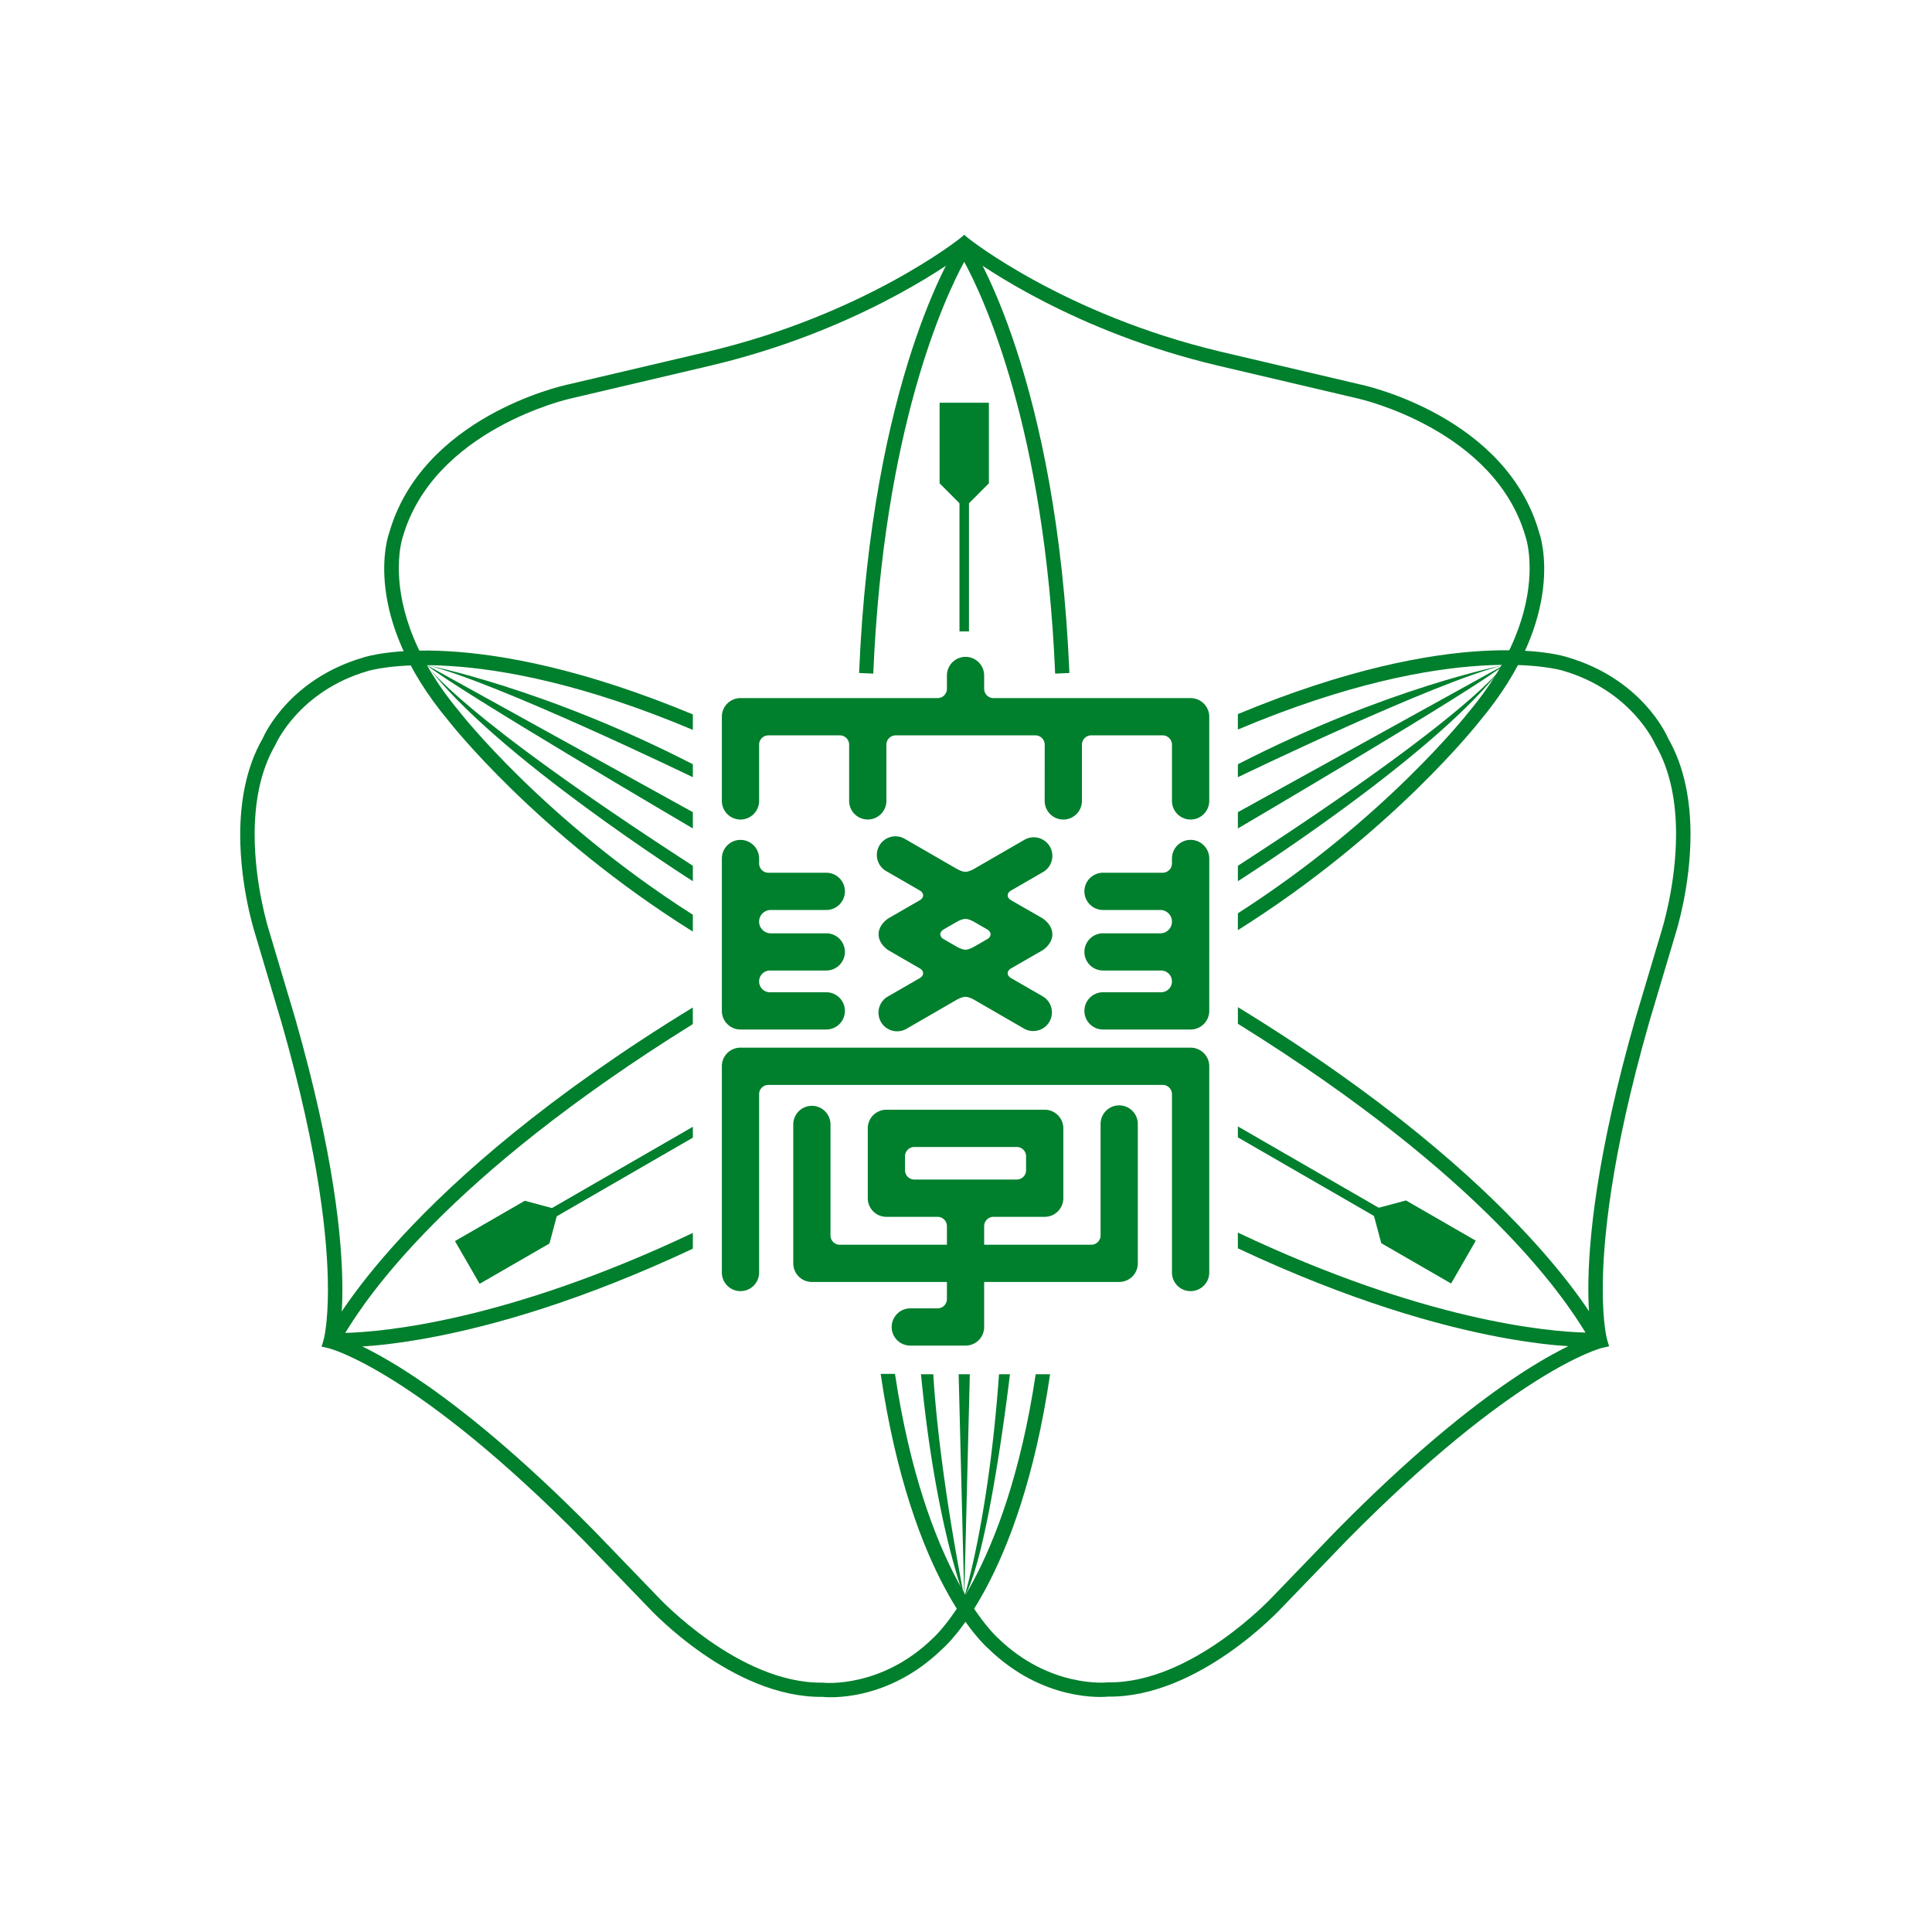 <svg xmlns="http://www.w3.org/2000/svg" width="512" height="512" fill="none"><path fill="#fff" d="M0 0h512v512H0z"/><path fill="#007F2D" d="M328.054 246.494c40.932-25.723 63.992-55.262 64.228-55.572 23.255-27.858 15.926-48.934 15.605-49.814-8.706-30.528-45.562-38.821-47.127-39.155l-37.42-8.79c-41.279-9.828-66.383-29.752-66.622-29.946l-1.187-.959-1.189.959c-.239.194-25.346 20.118-66.628 29.945l-37.45 8.791c-1.532.334-38.372 8.627-47.133 39.289-.285.746-7.608 21.822 15.698 49.735.185.261 23.466 30.079 64.775 55.905l.009-4.465c-39.452-25.128-61.617-53.496-61.842-53.8-13.486-16.144-16.083-29.885-16.083-38.087 0-5.09.995-8.057 1.026-8.129 8.172-28.581 44.02-36.68 44.381-36.759l37.493-8.815c37.147-8.833 61.489-25.735 66.943-29.782 5.445 4.047 29.797 20.949 66.941 29.782l37.469 8.802c.388.092 36.23 8.191 44.36 36.644.055.128 1.068 3.137 1.068 8.293 0 8.221-2.615 21.92-16.029 38.002-.279.34-22.21 28.436-61.286 53.461v4.465Z"/><path fill="#007F2D" d="M253.957 64.546c-.937 1.42-23.008 35.672-26.29 113.806l3.761.164c2.736-65.066 18.992-99.744 24.103-109.141 5.099 9.397 21.361 44.075 24.095 109.141l3.776-.164c-3.288-78.134-25.353-112.386-26.299-113.806l-1.572-2.384-1.574 2.384Z"/><path fill="#007F2D" d="m255.531 134.623-6.53-6.54v-21.361h13.064v21.361l-6.534 6.54Z"/><path fill="#007F2D" d="M256.787 130.631h-2.517v36.704h2.517v-36.704ZM183.613 326.739c-49.614 23.491-82.347 26.239-92.12 26.494 5.59-9.13 26.396-40.981 92.111-81.84v-4.405c-76.881 46.981-96.322 85.772-97.077 87.294l-1.28 2.549 2.848.176c1.568.085 36.094 1.789 95.518-26.094v-4.174Z"/><path fill="#007F2D" d="m147.998 320.612-2.384 8.93-18.51 10.684-6.531-11.327 18.501-10.683 8.924 2.396Z"/><path fill="#007F2D" d="m183.613 298.608-39.692 22.896 1.253 2.196 38.439-22.21v-2.882Z"/><path fill="#007F2D" d="M274.469 364.184c-7.929 52.878-27.006 69.773-27.197 69.925-13.684 13.383-28.896 11.843-29.048 11.837l-.122-.025h-.118c-22.138.303-43.335-22.416-43.541-22.641l-17.008-17.63c-39.006-39.561-61.42-49.347-67.615-51.458.395-2.117.914-6.134.914-12.504 0-13.05-2.227-35.812-12.467-71.673l-6.99-23.448c-.07-.212-3.794-11.97-3.794-25.419 0-7.978 1.313-16.545 5.448-23.667l.066-.103.046-.116c.06-.133 6.19-14.141 24.455-19.438.334-.115 28.605-8.639 86.115 15.598v-4.095c-57.999-24.115-86.03-15.507-87.228-15.112-19.699 5.715-26.34 20.469-26.782 21.507-4.52 7.85-5.942 17.059-5.942 25.534 0 13.796 3.755 25.645 4.01 26.428l6.968 23.405c10.14 35.479 12.27 58.017 12.27 70.696 0 9.051-1.086 13.062-1.117 13.171l-.546 1.893 1.93.467c.221.049 23.111 5.879 67.559 50.967l16.963 17.582c.879.952 22.45 24.091 46.25 23.824 1.383.157 17.29 1.474 31.865-12.789.753-.625 20.367-17.788 28.472-72.716h-3.816ZM328.048 326.648c49.62 23.503 82.344 26.251 92.13 26.5-5.594-9.119-26.403-40.975-92.124-81.841v-4.398c76.884 46.993 96.316 85.76 97.08 87.294l1.274 2.555-2.839.176c-1.571.09-36.109 1.771-95.521-26.111v-4.175Z"/><path fill="#007F2D" d="m363.66 320.527 2.39 8.93 18.51 10.69 6.533-11.351-18.497-10.665-8.936 2.396Z"/><path fill="#007F2D" d="m328.048 298.511 39.694 22.92-1.261 2.172-38.433-22.186v-2.906Z"/><path fill="#007F2D" d="M237.182 364.099c7.936 52.884 27.016 69.768 27.207 69.925 13.684 13.389 28.893 11.855 29.054 11.825l.118-.007h.118c22.126.303 43.323-22.428 43.536-22.653l17.005-17.63c39.009-39.543 61.426-49.329 67.626-51.446-.395-2.124-.922-6.127-.922-12.504 0-13.031 2.233-35.812 12.473-71.661l6.995-23.466c.06-.206 3.78-11.97 3.78-25.426 0-7.978-1.305-16.538-5.448-23.66l-.067-.103-.043-.11c-.06-.139-6.188-14.147-24.455-19.449-.333-.104-28.605-8.646-86.111 15.597v-4.089c57.992-24.109 86.032-15.5 87.221-15.106 19.705 5.709 26.348 20.469 26.797 21.519 4.508 7.832 5.934 17.041 5.934 25.51 0 13.803-3.762 25.651-4.01 26.44l-6.965 23.393c-10.143 35.478-12.279 58.029-12.279 70.696 0 9.064 1.098 13.08 1.116 13.177l.559 1.911-1.936.449c-.224.043-23.108 5.891-67.565 50.967l-16.957 17.575c-.874.959-22.447 24.097-46.247 23.849-1.386.133-17.291 1.45-31.869-12.795-.74-.643-20.366-17.787-28.465-72.728h3.8ZM113.16 176.284s31.046 5.999 70.453 26.251v3.433s-52.432-25.359-70.453-29.684ZM113.16 176.284l70.453 38.948v4.314s-63.222-37.111-70.453-43.262Z"/><path fill="#007F2D" d="M113.16 176.284s7.568 12.46 70.453 53.156v4.089s-52.857-33.543-70.453-57.245ZM398.513 176.284s-31.037 5.999-70.459 26.251v3.433s52.429-25.359 70.459-29.684ZM398.513 176.284l-70.459 38.948v4.314s63.228-37.111 70.459-43.262Z"/><path fill="#007F2D" d="M398.513 176.284s-7.571 12.46-70.459 53.156v4.089s52.865-33.543 70.459-57.245ZM255.531 423.232s-7.65-19.39-11.457-59.048h3.267s.971 22.143 8.19 59.048ZM257.012 364.184l-1.481 59.048-1.48-59.048h2.961ZM255.531 423.232s6.495-20.658 9.216-59.048h2.9s-5.561 47.885-12.116 59.048ZM201.171 212.241a4.943 4.943 0 0 1-4.939 4.945 4.935 4.935 0 0 1-4.932-4.945V189.94a4.924 4.924 0 0 1 4.932-4.932h52.235a2.47 2.47 0 0 0 2.475-2.47v-3.525a4.937 4.937 0 0 1 4.938-4.938 4.927 4.927 0 0 1 4.929 4.938v3.525a2.475 2.475 0 0 0 2.47 2.47h52.241c2.724 0 4.944 2.202 4.944 4.932v22.301a4.95 4.95 0 0 1-4.944 4.945 4.94 4.94 0 0 1-4.938-4.945v-14.894a2.47 2.47 0 0 0-2.476-2.469h-18.907a2.468 2.468 0 0 0-2.472 2.469v14.894c0 2.73-2.214 4.945-4.932 4.945a4.942 4.942 0 0 1-4.945-4.945l.009-14.894a2.472 2.472 0 0 0-2.472-2.469h-37.023a2.47 2.47 0 0 0-2.463 2.469v14.894a4.935 4.935 0 1 1-9.87 0v-14.894a2.473 2.473 0 0 0-2.476-2.469h-18.919a2.468 2.468 0 0 0-2.465 2.469v14.894ZM191.3 337.241a4.918 4.918 0 0 0 4.932 4.92c2.727 0 4.939-2.196 4.939-4.92v-47.26a2.469 2.469 0 0 1 2.465-2.475h104.47a2.47 2.47 0 0 1 2.476 2.475v47.26a4.923 4.923 0 0 0 4.938 4.92c2.724 0 4.944-2.196 4.944-4.92v-54.674c0-2.73-2.22-4.926-4.944-4.926H196.232a4.92 4.92 0 0 0-4.932 4.926v54.674ZM292.317 262.959a4.935 4.935 0 0 0-4.938 4.939 4.934 4.934 0 0 0 4.938 4.932h23.203c2.724 0 4.944-2.202 4.944-4.932l.007-40.38a4.955 4.955 0 0 0-4.951-4.945 4.94 4.94 0 0 0-4.938 4.945v1.297a2.47 2.47 0 0 1-2.476 2.47h-15.789a4.943 4.943 0 0 0-4.938 4.938 4.938 4.938 0 0 0 4.938 4.933H307.5a3.084 3.084 0 0 1 3.082 3.087 3.09 3.09 0 0 1-3.082 3.095h-15.183a4.929 4.929 0 0 0-4.938 4.926 4.938 4.938 0 0 0 4.938 4.932H307.7a2.886 2.886 0 0 1 2.882 2.888 2.876 2.876 0 0 1-2.882 2.875h-15.383ZM191.3 227.518a4.935 4.935 0 1 1 9.871 0v1.297a2.465 2.465 0 0 0 2.465 2.47h15.337a4.935 4.935 0 0 1 0 9.871h-14.724a3.084 3.084 0 0 0-3.078 3.087 3.09 3.09 0 0 0 3.078 3.095h14.724a4.925 4.925 0 0 1 4.932 4.926 4.934 4.934 0 0 1-4.932 4.932h-14.924a2.884 2.884 0 0 0-2.878 2.887 2.874 2.874 0 0 0 2.878 2.876h14.924a4.932 4.932 0 0 1 4.932 4.939 4.93 4.93 0 0 1-4.932 4.932h-22.741a4.928 4.928 0 0 1-4.932-4.951v-40.361Z"/><path fill="#007F2D" d="M301.533 334.802a4.935 4.935 0 0 1-4.945 4.932h-35.779v11.946a4.91 4.91 0 0 1-4.929 4.914h-14.639c-2.72 0-4.935-2.19-4.935-4.914 0-2.736 2.215-4.951 4.935-4.951h7.226a2.46 2.46 0 0 0 2.475-2.463v-4.532h-35.785a4.926 4.926 0 0 1-4.932-4.932v-36.934a4.934 4.934 0 0 1 9.865 0v29.539a2.46 2.46 0 0 0 2.465 2.463h28.387v-4.926a2.465 2.465 0 0 0-2.475-2.469h-13.566a4.935 4.935 0 0 1-4.932-4.951v-18.497a4.928 4.928 0 0 1 4.932-4.939h41.958a4.94 4.94 0 0 1 4.936 4.939v18.497a4.95 4.95 0 0 1-4.945 4.951h-13.571a2.47 2.47 0 0 0-2.47 2.469v4.926h28.39a2.467 2.467 0 0 0 2.466-2.463v-29.539a4.927 4.927 0 0 1 4.923-4.933 4.94 4.94 0 0 1 4.945 4.933v36.934Zm-29.612-28.368a2.474 2.474 0 0 0-2.475-2.475h-27.14a2.472 2.472 0 0 0-2.466 2.475v3.695a2.461 2.461 0 0 0 2.466 2.463h27.14a2.464 2.464 0 0 0 2.475-2.463v-3.695ZM240.213 272.648a4.95 4.95 0 0 1-6.746-1.808c-1.353-2.366-.549-5.387 1.808-6.746l8.529-4.914s.834-.468.834-1.262c0-.795-.834-1.256-.834-1.256l-8.32-4.805s-2.645-1.577-2.645-4.265c0-2.675 2.645-4.253 2.645-4.253l8.32-4.798s.834-.461.834-1.256c0-.795-.834-1.262-.834-1.262l-8.957-5.175c-2.369-1.365-3.167-4.38-1.814-6.746a4.929 4.929 0 0 1 6.743-1.802l13.857 8.002s1.283.74 2.217.74c.925 0 2.22-.74 2.22-.74l13.414-7.747a4.94 4.94 0 0 1 6.744 1.802 4.937 4.937 0 0 1-1.809 6.74l-8.529 4.926s-.841.467-.841 1.262c0 .795.841 1.256.841 1.256l8.35 4.798s2.645 1.578 2.645 4.253c0 2.688-2.645 4.265-2.645 4.265l-8.35 4.805s-.841.461-.841 1.256c0 .794.841 1.262.841 1.262l8.414 4.847c2.354 1.359 3.173 4.38 1.805 6.734-1.362 2.36-4.383 3.179-6.743 1.821l-13.296-7.687s-1.295-.728-2.22-.728c-.934 0-2.217.728-2.217.728l-13.42 7.753Zm9.822-26.317s-.849.472-.849 1.261c0 .807.849 1.268.849 1.268l3.598 2.075s1.283.746 2.217.746c.925 0 2.22-.746 2.22-.746l3.598-2.075s.84-.461.84-1.268c0-.789-.84-1.261-.84-1.261l-3.598-2.075s-1.295-.74-2.22-.74c-.934 0-2.217.74-2.217.74l-3.598 2.075Z"/></svg>